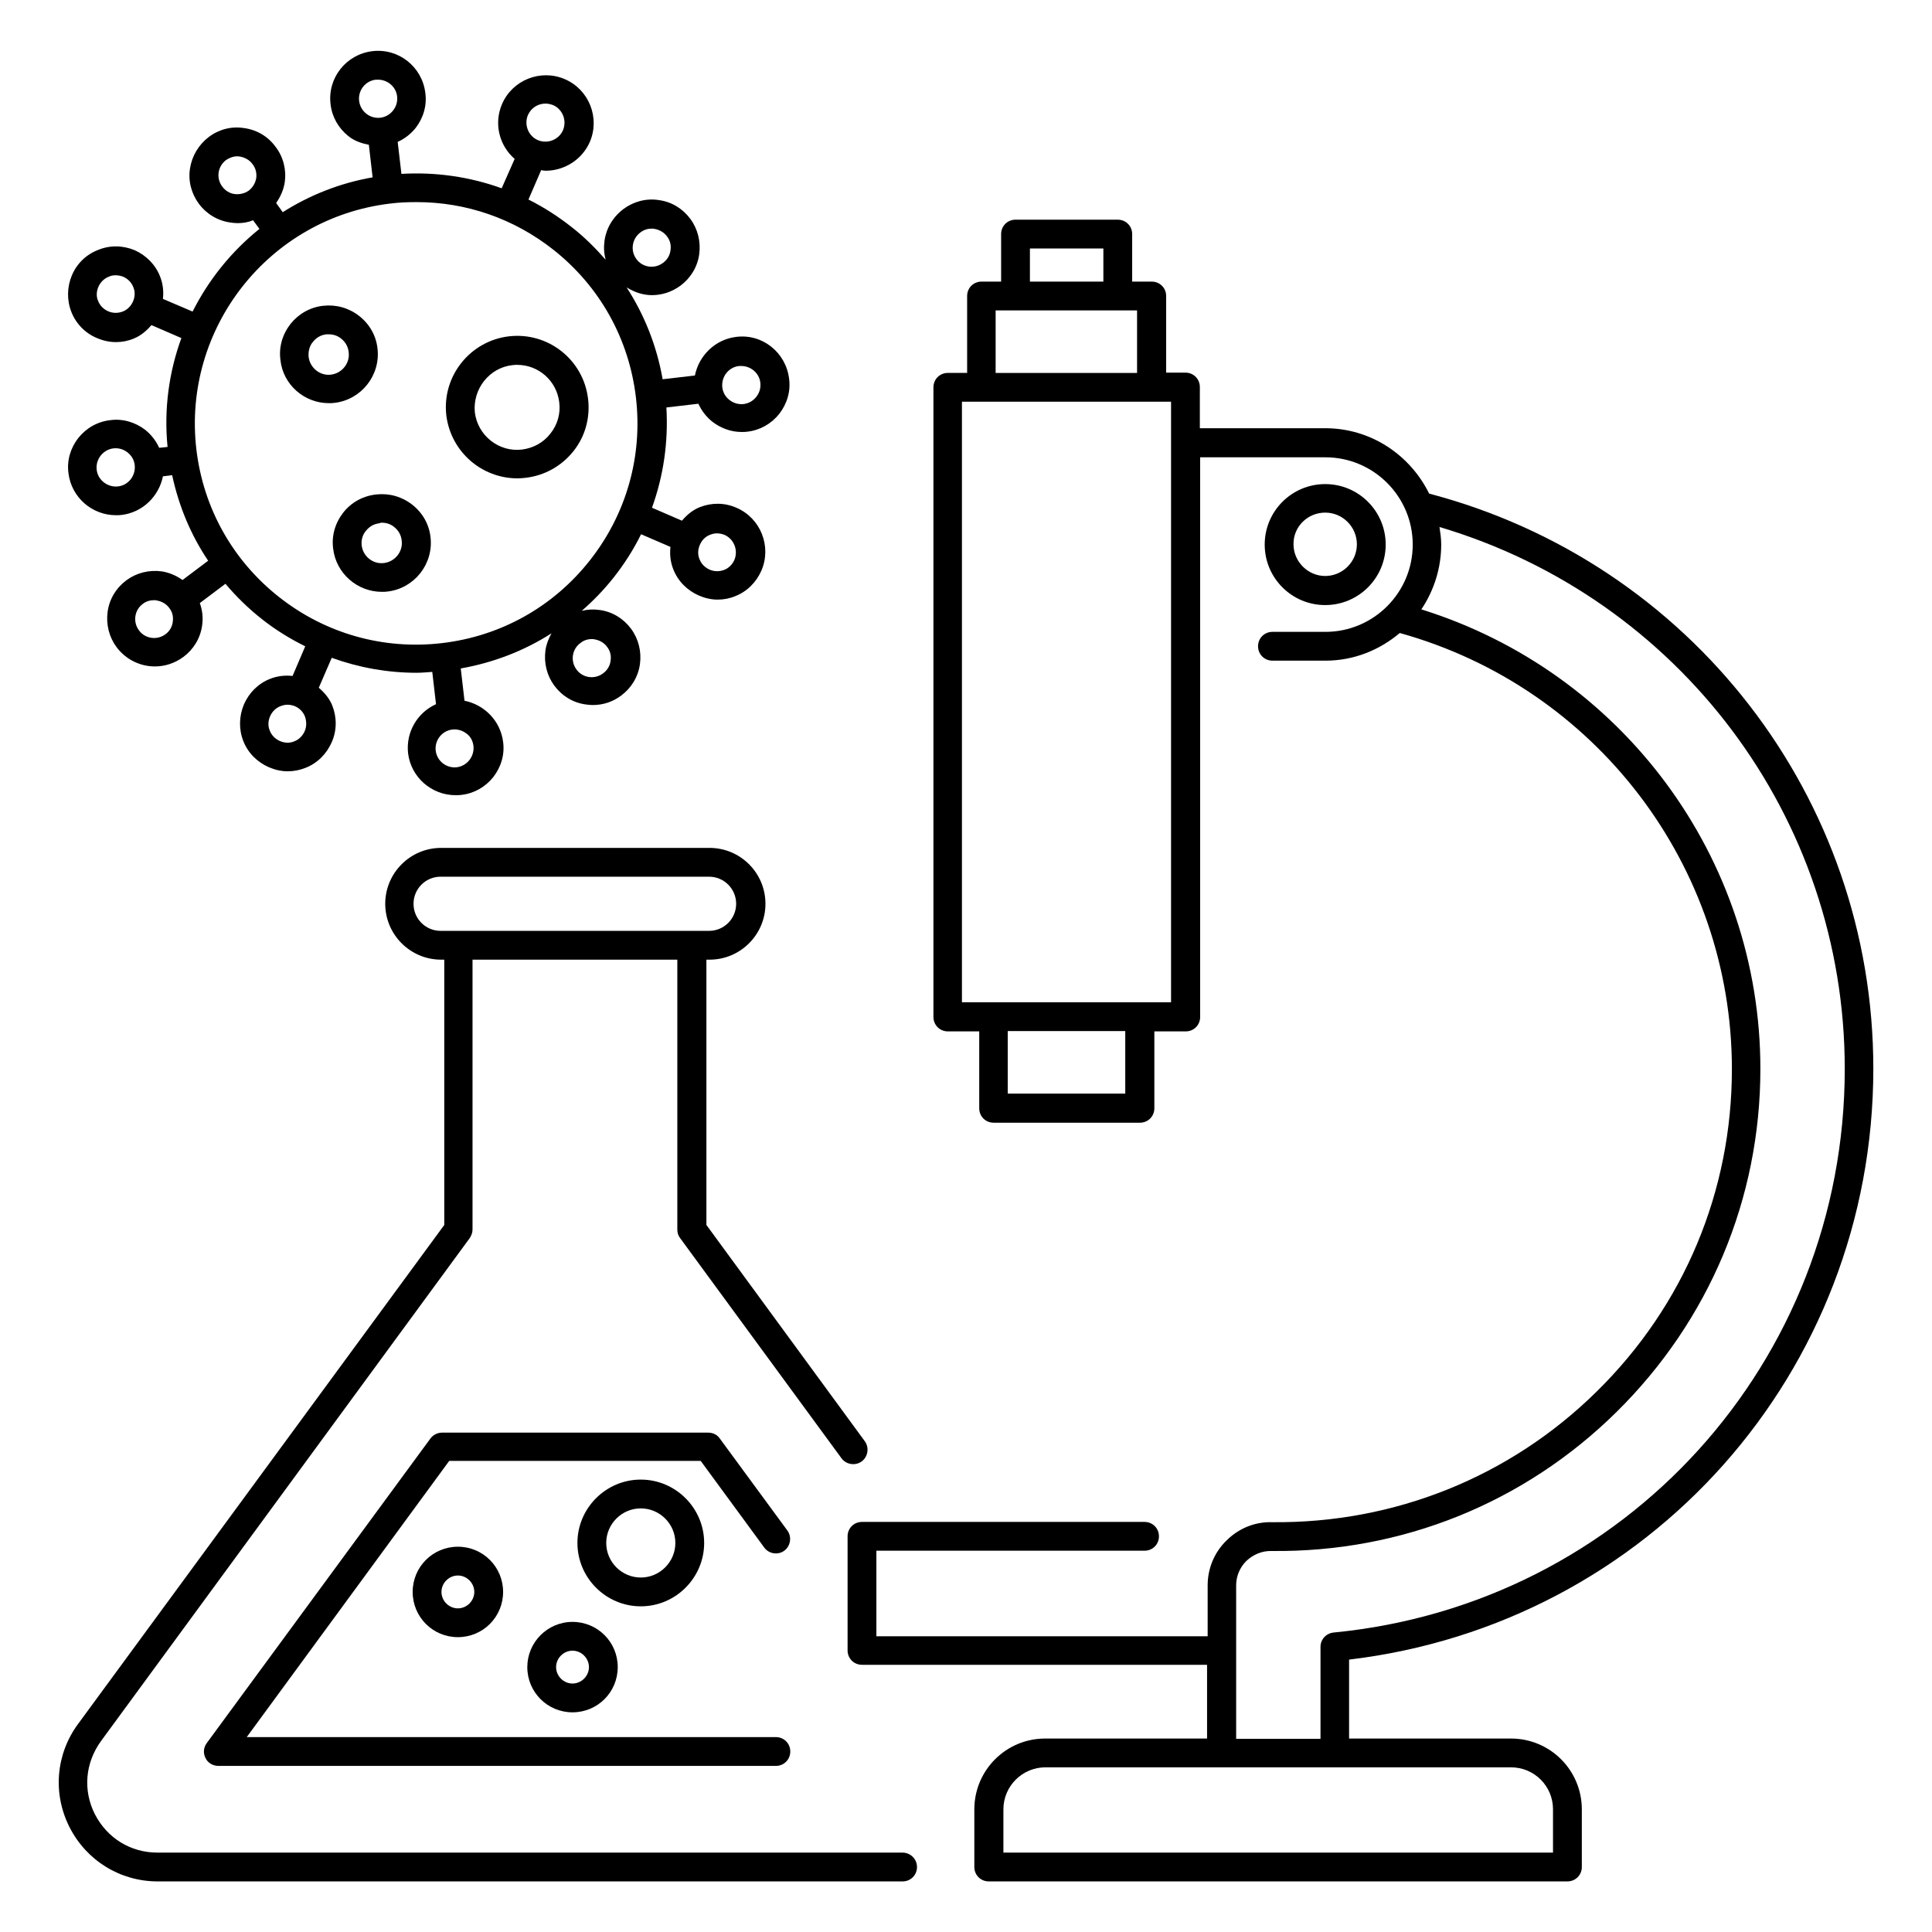 <?xml version="1.0" encoding="UTF-8"?>
<!-- Uploaded to: ICON Repo, www.iconrepo.com, Generator: ICON Repo Mixer Tools -->
<svg fill="#000000" width="800px" height="800px" version="1.1" viewBox="144 144 512 512" xmlns="http://www.w3.org/2000/svg">
 <g>
  <path d="m640.45 427.17c0-71.754-48.32-134.12-117.71-152.36-5.039-10.23-15.418-17.328-27.559-17.328h-33.207v-10.914c0-2.137-1.68-3.816-3.816-3.816h-5.113v-20.305c0-2.137-1.68-3.816-3.816-3.816h-5.191v-12.598c0-2.137-1.68-3.816-3.816-3.816h-27.098c-2.137 0-3.816 1.68-3.816 3.816v12.594h-5.191c-2.137 0-3.816 1.68-3.816 3.816v20.383h-5.113c-2.137 0-3.816 1.68-3.816 3.816v166.87c0 2.137 1.68 3.816 3.816 3.816h8.32v20.383c0 2.137 1.68 3.816 3.816 3.816h38.777c2.137 0 3.816-1.68 3.816-3.816v-20.383h8.32c2.137 0 3.816-1.68 3.816-3.816v-148.32h33.207c12.746 0 23.129 10.383 23.129 23.129 0 12.746-10.383 23.129-23.129 23.129h-14.047c-2.137 0-3.816 1.68-3.816 3.816s1.68 3.816 3.816 3.816h14.047c7.559 0 14.352-2.824 19.695-7.328 51.906 14.426 88.016 61.68 88.016 115.57 0 32.367-12.672 62.672-35.801 85.418-23.055 22.746-53.738 34.961-85.953 34.656-4.734-0.152-9.008 1.68-12.215 4.887-3.207 3.129-4.961 7.406-4.961 11.832v13.512h-87.789v-22.672h71.066c2.137 0 3.816-1.68 3.816-3.816s-1.68-3.816-3.816-3.816h-74.883c-2.137 0-3.816 1.68-3.816 3.816v30.23c0 2.137 1.68 3.816 3.816 3.816h91.449v19.543h-42.898c-10.383 0-18.777 8.398-18.777 18.777v15.266c0 2.137 1.68 3.816 3.816 3.816h153.36c2.137 0 3.816-1.68 3.816-3.816v-15.266c0-10.383-8.398-18.777-18.777-18.777l-42.902-0.004v-20.914c79.465-9.465 138.93-76.184 138.93-156.64zm-223.51-217.32h19.465v8.777h-19.465zm-9.086 16.414h37.48v16.566h-37.48zm34.352 207.55h-31.145v-16.566h31.145zm12.137-24.199h-55.418v-159.16h55.418zm101.22 213.89v11.449h-145.65v-11.449c0-6.184 5.039-11.145 11.145-11.145h123.36c6.184 0 11.148 4.961 11.148 11.145zm-83.969-18.781v-40.609c0-2.441 0.992-4.734 2.672-6.414 1.832-1.754 4.199-2.75 6.793-2.672 34.352 0.383 66.871-12.672 91.371-36.871 24.504-24.199 38.09-56.488 38.09-90.914 0-56.031-36.719-105.19-89.848-121.75 3.281-4.887 5.266-10.84 5.266-17.176 0-1.602-0.23-3.129-0.457-4.656 63.512 18.855 107.4 76.945 107.4 143.59 0 77.633-58.242 141.91-135.5 149.39-1.984 0.23-3.434 1.832-3.434 3.816v24.352l-22.359 0.004z"/>
  <path d="m495.19 304.35c8.855 0 16.031-7.176 16.031-16.031 0-8.855-7.176-16.031-16.031-16.031s-16.031 7.176-16.031 16.031c0 8.855 7.176 16.031 16.031 16.031zm0-24.504c4.656 0 8.398 3.816 8.398 8.398 0 4.656-3.816 8.398-8.398 8.398s-8.398-3.816-8.398-8.398c-0.074-4.656 3.742-8.398 8.398-8.398z"/>
  <path d="m231.14 250.84c0.535 0 0.992 0 1.527-0.078 7.098-0.84 12.215-7.328 11.375-14.426-0.383-3.434-2.137-6.488-4.887-8.625-2.75-2.137-6.106-3.055-9.543-2.672-3.434 0.383-6.488 2.137-8.625 4.809-2.137 2.75-3.129 6.106-2.672 9.543 0.688 6.562 6.336 11.449 12.824 11.449zm-4.195-16.258c0.918-1.145 2.137-1.832 3.586-1.984h0.609c1.223 0 2.367 0.383 3.281 1.145 1.145 0.918 1.832 2.137 1.984 3.586 0.383 2.902-1.754 5.574-4.656 5.953-2.902 0.383-5.574-1.754-5.953-4.656-0.152-1.523 0.23-2.977 1.148-4.043z"/>
  <path d="m234.96 279.85c-2.137 2.75-3.129 6.106-2.672 9.543 0.762 6.566 6.414 11.449 12.902 11.449 0.535 0 0.992 0 1.527-0.078 7.098-0.84 12.215-7.328 11.375-14.426-0.383-3.434-2.137-6.488-4.887-8.625-2.75-2.137-6.106-3.055-9.543-2.672-3.434 0.383-6.562 2.059-8.703 4.809zm10.23 2.672c1.223 0 2.367 0.383 3.281 1.145 1.145 0.918 1.832 2.137 1.984 3.586 0.383 2.902-1.754 5.574-4.656 5.953-2.977 0.383-5.574-1.754-5.953-4.656-0.152-1.449 0.23-2.824 1.145-3.894 0.918-1.145 2.137-1.832 3.586-1.984 0.156-0.148 0.383-0.148 0.613-0.148z"/>
  <path d="m281.14 270.77c0.762 0 1.449-0.078 2.215-0.152 5.039-0.609 9.465-3.129 12.594-7.023 3.129-3.894 4.504-8.93 3.894-13.895-1.223-10.383-10.609-17.785-20.992-16.566-10.305 1.223-17.785 10.609-16.566 20.992 1.223 9.621 9.391 16.645 18.855 16.645zm-1.375-30c0.457-0.078 0.918-0.078 1.297-0.078 5.648 0 10.457 4.199 11.145 9.922 0.383 2.977-0.457 5.953-2.367 8.32-1.832 2.367-4.504 3.816-7.481 4.199-6.106 0.762-11.754-3.664-12.52-9.848-0.605-6.18 3.82-11.828 9.926-12.516z"/>
  <path d="m169.7 233.59c1.602 0.688 3.281 1.07 5.039 1.07 1.602 0 3.207-0.305 4.656-0.918 1.91-0.762 3.434-2.062 4.734-3.586l7.938 3.434c-3.281 9.008-4.656 18.777-3.664 28.855l-2.215 0.23c-0.84-1.832-2.062-3.434-3.664-4.734-2.672-2.062-6.031-3.055-9.312-2.594-3.359 0.383-6.336 2.062-8.473 4.734-2.062 2.672-3.055 5.953-2.594 9.312 0.762 6.414 6.258 11.145 12.594 11.145 0.457 0 0.992 0 1.527-0.078 5.574-0.688 9.848-4.961 10.914-10.23l2.441-0.305c1.754 8.168 4.961 15.879 9.543 22.672l-6.793 5.113c-1.602-1.145-3.512-1.984-5.496-2.289-3.359-0.457-6.719 0.383-9.391 2.367-2.672 1.984-4.504 4.961-4.961 8.32s0.383 6.719 2.367 9.391c2.519 3.359 6.336 5.113 10.152 5.113 2.672 0 5.266-0.84 7.559-2.519 2.672-1.984 4.504-4.961 4.961-8.32 0.305-2.062 0.078-4.047-0.609-5.953l6.793-5.113c2.902 3.434 6.106 6.566 9.695 9.391 3.586 2.824 7.406 5.191 11.449 7.176l-3.359 7.863c-1.984-0.23-4.047 0-5.953 0.762-3.129 1.223-5.574 3.664-6.945 6.793-1.297 3.129-1.375 6.566-0.152 9.695 1.223 3.129 3.664 5.574 6.793 6.945 1.602 0.688 3.281 1.07 4.961 1.07 1.602 0 3.207-0.305 4.734-0.918 3.129-1.223 5.574-3.664 6.945-6.793 1.375-3.129 1.375-6.566 0.152-9.695-0.762-1.91-2.062-3.434-3.586-4.734l3.434-7.938c7.176 2.594 14.734 3.969 22.52 3.969 1.375 0 2.75-0.152 4.121-0.23l0.992 8.551c-4.887 2.215-8.016 7.328-7.406 12.977 0.762 6.414 6.258 11.145 12.594 11.145 0.457 0 0.992 0 1.527-0.078 3.359-0.383 6.336-2.062 8.473-4.734 2.062-2.672 3.055-5.953 2.594-9.312-0.688-5.574-4.961-9.848-10.23-10.914l-0.992-8.551c8.625-1.527 16.793-4.656 24.047-9.312-0.762 1.375-1.375 2.902-1.602 4.504-0.457 3.359 0.383 6.719 2.367 9.391 2.062 2.75 4.961 4.504 8.32 4.961 0.609 0.078 1.223 0.152 1.832 0.152 2.75 0 5.344-0.84 7.559-2.519 2.672-1.984 4.504-4.961 4.961-8.32 0.457-3.359-0.383-6.719-2.367-9.391-2.062-2.75-4.961-4.504-8.32-4.961-1.602-0.23-3.207-0.152-4.734 0.23 3.055-2.672 5.879-5.574 8.473-8.855 2.824-3.586 5.266-7.406 7.25-11.449l7.785 3.359c-0.23 1.984 0 4.047 0.762 5.953 1.223 3.129 3.664 5.574 6.793 6.945 1.602 0.688 3.281 1.07 4.961 1.07 1.602 0 3.207-0.305 4.656-0.918 3.129-1.223 5.574-3.664 6.945-6.793 2.75-6.414-0.23-13.895-6.641-16.641-3.129-1.375-6.566-1.375-9.695-0.152-1.91 0.762-3.434 2.062-4.734 3.586l-7.938-3.434c3.055-8.473 4.352-17.406 3.816-26.566l8.473-0.992c0.84 1.832 2.062 3.434 3.664 4.734 2.289 1.754 4.961 2.75 7.785 2.75 0.535 0 0.992 0 1.527-0.078 3.359-0.383 6.336-2.062 8.473-4.734 2.062-2.672 3.055-5.953 2.594-9.312-0.84-6.945-7.098-11.984-14.047-11.07-5.574 0.688-9.848 4.961-10.914 10.23l-8.551 0.992c-1.527-8.777-4.809-17.023-9.543-24.352 2.062 1.297 4.352 2.062 6.719 2.062 2.672 0 5.266-0.84 7.559-2.519 2.672-1.984 4.504-4.961 4.961-8.32s-0.383-6.719-2.367-9.391c-2.062-2.75-4.961-4.504-8.32-4.961-3.359-0.535-6.719 0.383-9.391 2.367-2.809 2.137-4.562 5.113-5.019 8.398-0.23 1.68-0.152 3.359 0.305 5.039-2.75-3.129-5.727-6.106-9.082-8.703-3.586-2.824-7.406-5.266-11.375-7.25l3.359-7.785c0.383 0.078 0.84 0.152 1.223 0.152 4.887 0 9.617-2.902 11.68-7.633 2.75-6.414-0.23-13.895-6.641-16.641-6.414-2.75-13.895 0.23-16.641 6.641-2.215 5.191-0.688 10.992 3.359 14.504l-3.441 7.781c-8.473-3.055-17.48-4.352-26.566-3.816l-0.992-8.473c1.832-0.84 3.434-2.062 4.734-3.664 2.062-2.672 3.055-5.953 2.594-9.312-0.84-6.945-7.098-11.91-14.047-11.07-6.945 0.84-11.91 7.098-11.07 14.047 0.383 3.359 2.062 6.336 4.734 8.473 1.602 1.297 3.512 1.91 5.418 2.289l0.992 8.625c-8.703 1.527-16.719 4.734-23.816 9.238l-1.75-2.441c1.145-1.605 1.984-3.512 2.289-5.496 0.461-3.359-0.379-6.719-2.441-9.391-1.984-2.746-4.961-4.504-8.32-4.961-3.359-0.535-6.641 0.305-9.391 2.367-2.668 2.059-4.426 4.961-4.961 8.32-0.535 3.359 0.383 6.719 2.367 9.391 2.062 2.746 5.039 4.5 8.398 4.957 0.609 0.078 1.219 0.156 1.832 0.156 1.449 0 2.824-0.23 4.121-0.762l1.68 2.289c-7.406 5.953-13.438 13.434-17.711 21.906l-7.863-3.359c0.23-1.984 0-4.047-0.762-5.953-1.223-3.129-3.664-5.574-6.719-6.949-3.129-1.297-6.562-1.371-9.695-0.074-3.203 1.223-5.648 3.664-6.945 6.719-1.297 3.055-1.375 6.566-0.152 9.695 1.223 3.129 3.664 5.644 6.793 6.945zm18.168 78.473c-2.215 1.68-5.418 1.223-7.023-0.992-1.68-2.215-1.223-5.418 0.992-7.023 0.84-0.688 1.91-0.992 2.977-0.992 0.23 0 0.457 0 0.762 0.078 1.297 0.23 2.519 0.918 3.281 1.984 0.84 1.07 1.145 2.367 0.918 3.742-0.148 1.215-0.836 2.438-1.906 3.203zm36.871 25.723c-0.535 1.223-1.527 2.215-2.75 2.672-1.223 0.535-2.594 0.457-3.816-0.078-1.223-0.535-2.215-1.527-2.672-2.75-0.535-1.223-0.457-2.594 0.078-3.816 0.535-1.223 1.527-2.215 2.75-2.672 0.609-0.23 1.223-0.383 1.832-0.383 0.688 0 1.375 0.152 1.984 0.383 1.223 0.535 2.215 1.527 2.672 2.75 0.457 1.301 0.457 2.672-0.078 3.894zm107.4-52.059c0.609-0.23 1.223-0.383 1.832-0.383 0.688 0 1.375 0.152 1.984 0.383 2.519 1.07 3.742 4.047 2.672 6.641-0.535 1.223-1.527 2.215-2.75 2.672-1.223 0.457-2.594 0.457-3.816-0.078-1.223-0.535-2.215-1.527-2.672-2.75-0.535-1.223-0.457-2.594 0.078-3.816 0.535-1.219 1.375-2.137 2.672-2.668zm-48.242-111.22c0.84-1.91 2.672-3.055 4.656-3.055 0.688 0 1.297 0.152 1.984 0.383 2.519 1.07 3.742 4.047 2.672 6.641-1.07 2.519-4.047 3.742-6.641 2.672-2.519-1.066-3.742-4.043-2.672-6.641zm-77.711 20.918c-1.297-0.152-2.519-0.918-3.281-1.984-1.68-2.215-1.223-5.344 0.992-7.023 0.914-0.609 1.91-0.992 2.977-0.992 0.23 0 0.457 0 0.762 0.078 1.297 0.23 2.519 0.918 3.281 1.984 0.844 1.066 1.148 2.363 0.996 3.664-0.23 1.371-0.918 2.516-1.984 3.356-1.07 0.766-2.445 1.07-3.742 0.918zm-30.914 77.48c-1.297 0.152-2.672-0.23-3.742-1.07-1.07-0.84-1.754-1.984-1.91-3.359-0.152-1.375 0.23-2.672 1.07-3.742 0.84-1.07 2.062-1.754 3.359-1.91 1.375-0.152 2.672 0.23 3.742 1.07 1.07 0.84 1.754 1.984 1.91 3.359 0.301 2.828-1.684 5.348-4.43 5.652zm94.195 68.777c0.152 1.297-0.23 2.672-1.07 3.742-0.84 1.07-2.062 1.754-3.359 1.91-2.75 0.305-5.266-1.68-5.574-4.426-0.305-2.75 1.68-5.266 4.426-5.574 1.297-0.152 2.672 0.23 3.742 1.07 1.074 0.758 1.684 1.98 1.836 3.277zm31.375-28.32c0.23 0 0.457 0 0.762 0.078 1.297 0.23 2.519 0.918 3.281 1.984 0.84 1.07 1.145 2.367 0.918 3.742-0.152 1.297-0.918 2.519-1.984 3.281-2.215 1.68-5.418 1.223-7.023-0.992-1.68-2.215-1.223-5.418 0.992-7.023 0.918-0.766 1.984-1.07 3.055-1.07zm39.008-72.367h0.609c1.145 0 2.215 0.383 3.129 1.07 1.07 0.84 1.754 1.984 1.91 3.359 0.152 1.375-0.23 2.672-1.07 3.742-0.84 1.07-2.062 1.754-3.359 1.91-1.297 0.152-2.672-0.23-3.742-1.07-1.07-0.84-1.754-1.984-1.91-3.359-0.301-2.828 1.684-5.348 4.434-5.652zm-26.109-35.418c0.918-0.688 1.91-0.992 2.977-0.992 0.23 0 0.457 0 0.762 0.078 1.297 0.23 2.519 0.918 3.281 1.984 0.84 1.07 1.145 2.367 0.918 3.742-0.152 1.297-0.918 2.519-1.984 3.281-2.215 1.68-5.418 1.223-7.023-0.992-1.676-2.215-1.219-5.422 1.07-7.102zm-74.578-34.887c-0.305-2.75 1.68-5.266 4.426-5.574h0.609c1.145 0 2.215 0.383 3.129 1.07 1.07 0.84 1.754 1.984 1.91 3.359 0.152 1.375-0.23 2.672-1.07 3.742-0.84 1.07-2.062 1.754-3.359 1.91-1.375 0.152-2.672-0.23-3.742-1.07-1.137-0.918-1.75-2.137-1.902-3.438zm8.246 27.254c2.367-0.305 4.656-0.383 7.023-0.383 13.129 0 25.727 4.352 36.184 12.594 12.289 9.695 20.074 23.586 21.906 39.16s-2.519 30.914-12.215 43.207c-9.695 12.289-23.586 20.074-39.16 21.906s-30.914-2.519-43.207-12.215c-12.289-9.695-20.074-23.586-21.906-39.16-3.738-32.059 19.238-61.293 51.375-65.109zm-77.328 22.059c0.535-1.223 1.527-2.215 2.75-2.672 0.609-0.305 1.219-0.379 1.832-0.379 0.688 0 1.375 0.152 1.984 0.383 1.223 0.535 2.215 1.527 2.672 2.75 0.535 1.223 0.457 2.594-0.078 3.816-0.535 1.223-1.527 2.215-2.75 2.672-1.223 0.457-2.594 0.457-3.816-0.078-1.223-0.535-2.215-1.527-2.672-2.75-0.531-1.145-0.457-2.519 0.078-3.742z"/>
  <path d="m330.61 552.9c0-9.238-7.559-16.793-16.793-16.793-9.238 0-16.793 7.559-16.793 16.793 0 9.238 7.559 16.793 16.793 16.793 9.238 0 16.793-7.559 16.793-16.793zm-25.953 0c0-5.039 4.121-9.16 9.16-9.16 5.039 0 9.16 4.121 9.16 9.16 0 5.039-4.121 9.16-9.16 9.16-5.039 0-9.16-4.125-9.16-9.16z"/>
  <path d="m253.36 565.88c0 6.641 5.344 11.984 11.984 11.984s11.984-5.344 11.984-11.984-5.344-11.984-11.984-11.984-11.984 5.344-11.984 11.984zm16.336 0c0 2.367-1.984 4.352-4.352 4.352s-4.352-1.984-4.352-4.352 1.984-4.352 4.352-4.352 4.352 1.984 4.352 4.352z"/>
  <path d="m283.74 585.8c0 6.641 5.344 11.984 11.984 11.984 6.641 0 11.984-5.344 11.984-11.984s-5.344-11.984-11.984-11.984c-6.641 0-11.984 5.422-11.984 11.984zm16.336 0c0 2.367-1.984 4.352-4.352 4.352-2.367 0-4.352-1.984-4.352-4.352s1.984-4.352 4.352-4.352c2.363 0 4.352 1.984 4.352 4.352z"/>
  <path d="m383.2 634.96h-197.48c-7.098 0-13.281-3.816-16.566-10.152-3.207-6.336-2.594-13.586 1.602-19.391l97.707-133.28c0.457-0.688 0.762-1.449 0.762-2.289v-71.527h54.273v71.527c0 0.84 0.23 1.602 0.762 2.289l42.746 58.32c1.223 1.68 3.664 2.062 5.344 0.84 1.68-1.223 2.062-3.664 0.84-5.344l-41.984-57.328v-70.305h0.84c8.168 0 14.809-6.641 14.809-14.809 0-8.168-6.641-14.809-14.809-14.809h-71.145c-8.168 0-14.809 6.641-14.809 14.809 0 8.168 6.641 14.809 14.809 14.809h0.84v70.305l-97.086 132.29c-5.879 8.016-6.719 18.473-2.215 27.328 4.504 8.855 13.434 14.352 23.359 14.352h197.4c2.137 0 3.816-1.68 3.816-3.816 0.004-2.137-1.754-3.816-3.816-3.816zm-129.61-251.45c0-3.969 3.207-7.176 7.176-7.176h71.145c3.969 0 7.176 3.207 7.176 7.176s-3.207 7.176-7.176 7.176h-71.145c-3.973 0-7.176-3.207-7.176-7.176z"/>
  <path d="m351.83 554.96c1.68-1.223 2.062-3.664 0.84-5.344l-17.938-24.426c-0.688-0.992-1.832-1.527-3.055-1.527h-70.535c-1.223 0-2.367 0.609-3.055 1.527l-59.309 80.762c-0.84 1.145-0.992 2.672-0.305 3.969 0.609 1.297 1.984 2.062 3.434 2.062h147.71c2.137 0 3.816-1.68 3.816-3.816 0-2.137-1.68-3.816-3.816-3.816h-140.23l53.664-73.203h66.641l16.793 22.902c1.223 1.75 3.664 2.133 5.344 0.91z"/>
 </g>
</svg>